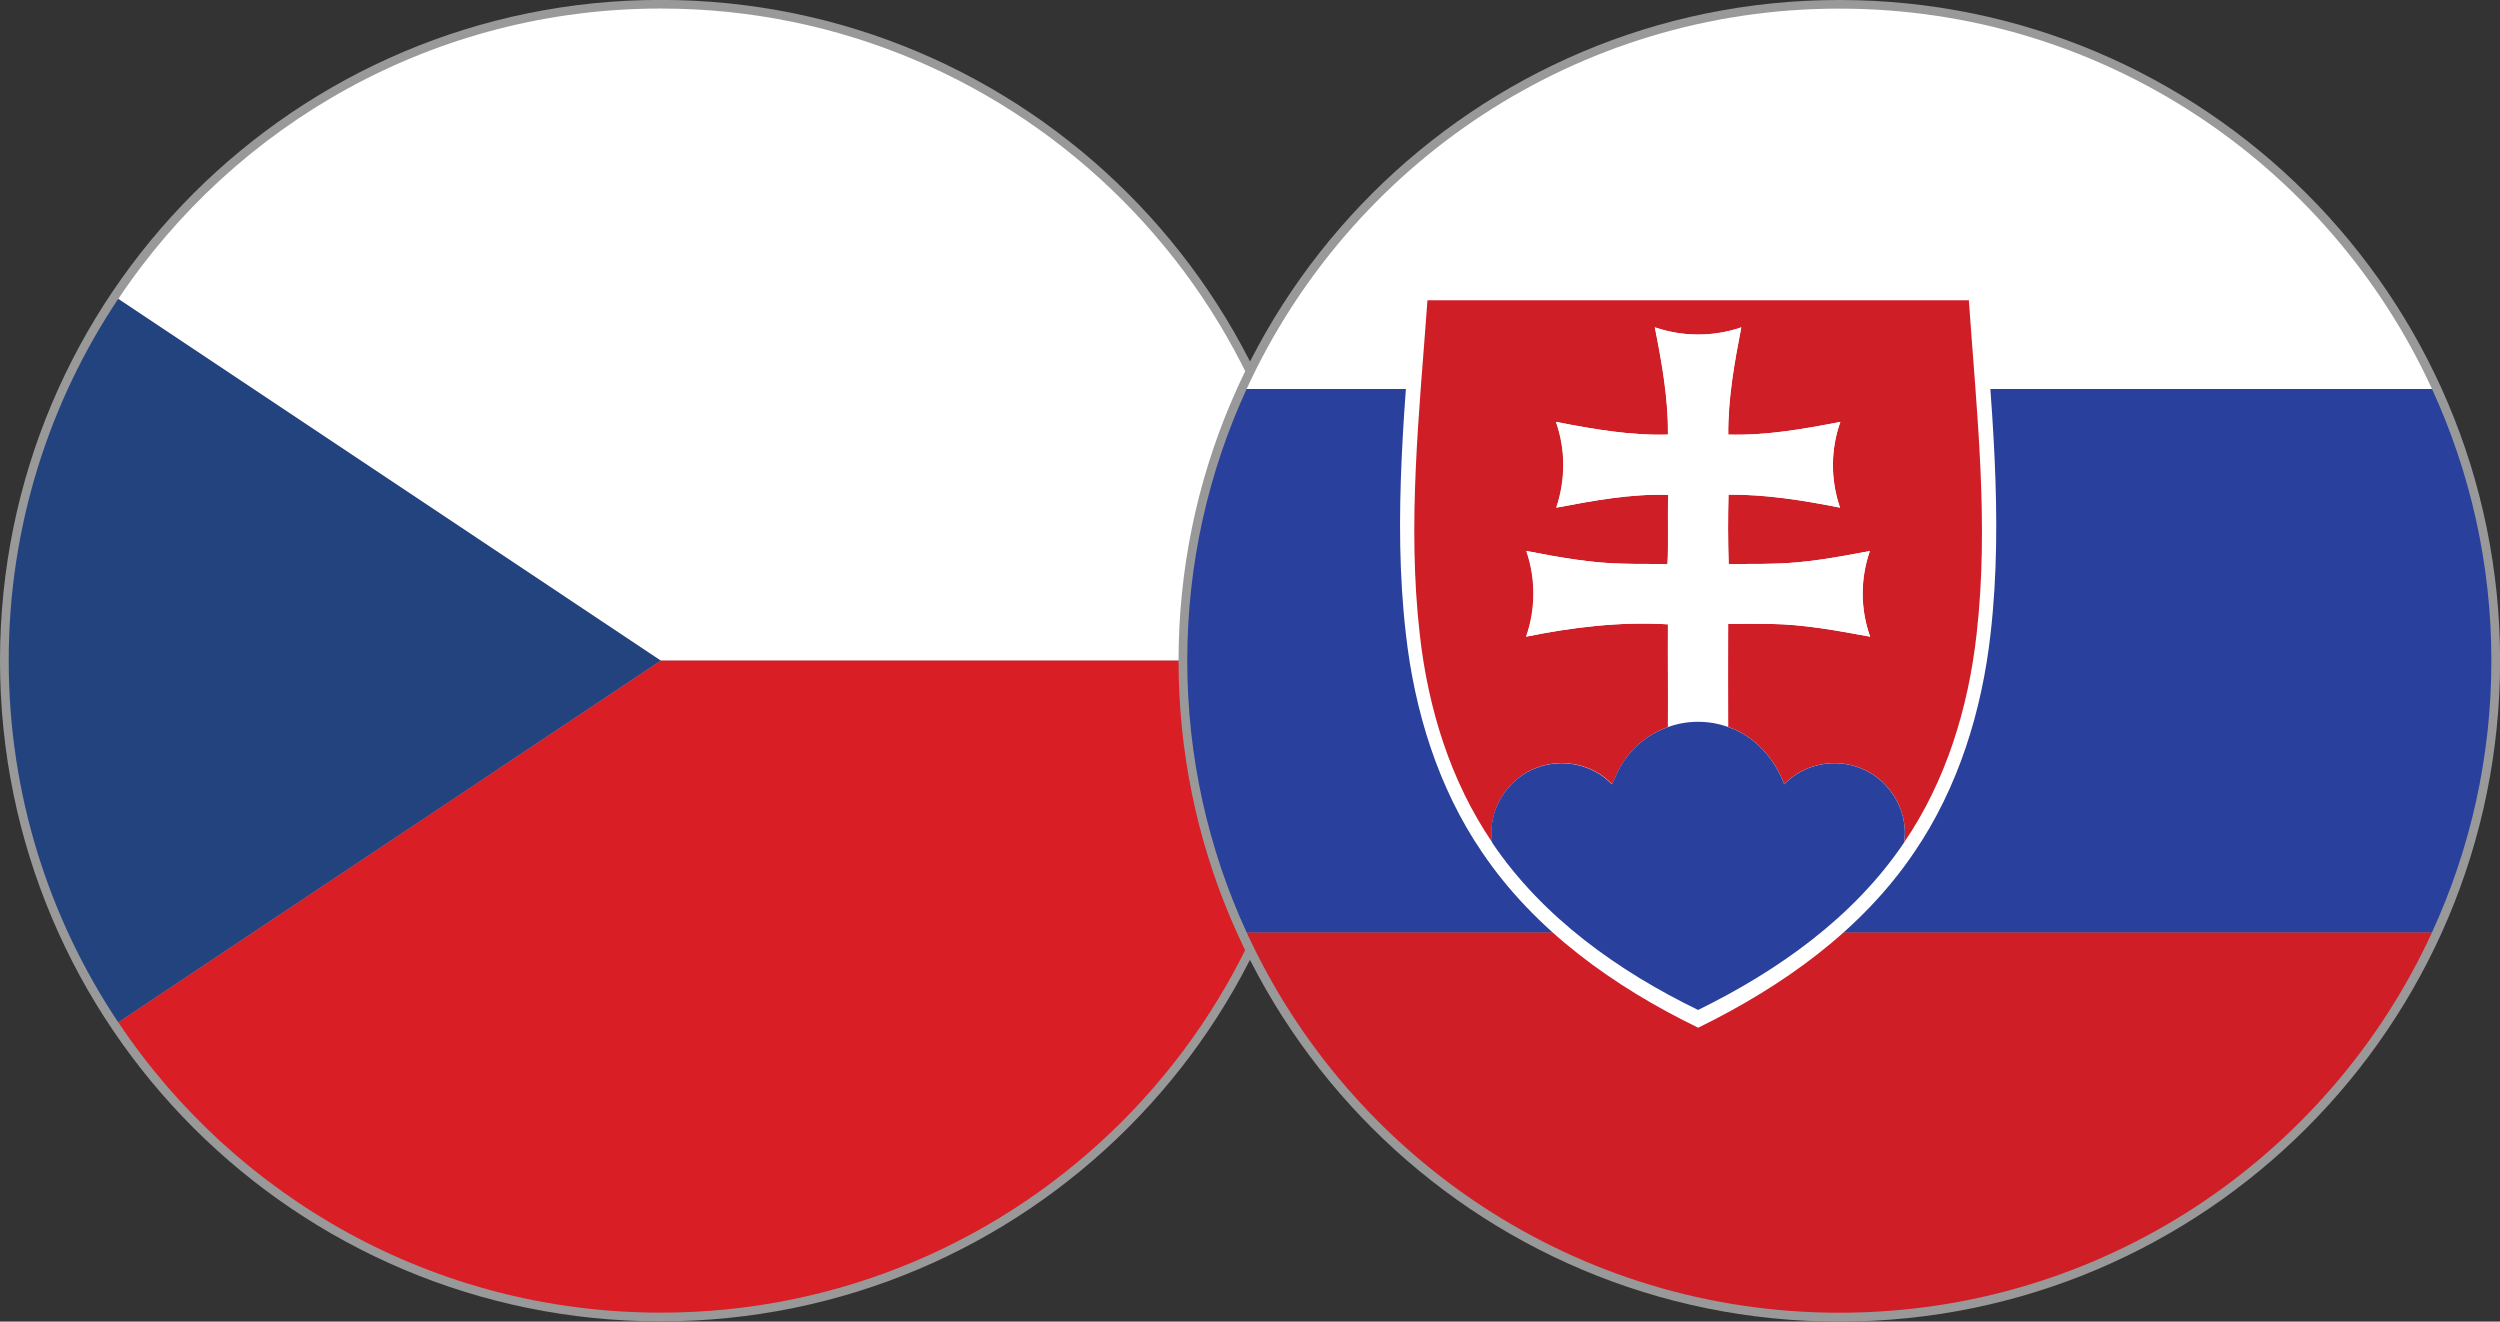 <?xml version="1.0" encoding="UTF-8" standalone="no"?>
<!-- Created with Inkscape (http://www.inkscape.org/) -->

<svg
   width="29.568mm"
   height="15.631mm"
   viewBox="0 0 29.568 15.631"
   version="1.1"
   id="svg15420"
   xmlns="http://www.w3.org/2000/svg"
   xmlns:svg="http://www.w3.org/2000/svg">
  <rect x="0" y="0" width="29.568" height="15.631" fill="#333333" stroke="none"/>
  <defs
     id="defs15417" />
  <g
     id="layer1"
     transform="translate(-174.789,-199.626)">
    <g
       id="g15106"
       transform="translate(75.997,101.855)">
      <path
         d="m 114.421,105.585 c 0,4.316 -3.499,7.814 -7.815,7.814 -4.316,0 -7.814,-3.498 -7.814,-7.814 0,-4.317 3.498,-7.815 7.814,-7.815 4.316,0 7.815,3.498 7.815,7.815"
         style="fill:#999999;fill-opacity:1;fill-rule:nonzero;stroke:none;stroke-width:0.035"
         id="path6312" />
      <path
         d="m 114.319,105.584 c 0,-4.259 -3.453,-7.712 -7.712,-7.712 -2.676,0 -5.033,1.364 -6.416,3.434 l 6.416,4.278 h 7.712"
         style="fill:#ffffff;fill-opacity:1;fill-rule:nonzero;stroke:none;stroke-width:0.035"
         id="path6314" />
      <path
         d="m 114.319,105.584 h -7.712 l -6.416,4.278 c 1.383,2.07 3.74,3.434 6.416,3.434 4.259,0 7.712,-3.452 7.712,-7.712"
         style="fill:#d91e25;fill-opacity:1;fill-rule:nonzero;stroke:none;stroke-width:0.035"
         id="path6316" />
      <path
         d="m 100.19,101.306 c -0.818,1.224 -1.295,2.695 -1.295,4.278 0,1.583 0.477,3.053 1.295,4.278 l 6.416,-4.278 -6.416,-4.278"
         style="fill:#23437f;fill-opacity:1;fill-rule:nonzero;stroke:none;stroke-width:0.035"
         id="path6318" />
    </g>
    <path
       d="m 204.358,207.441 c 0,4.316 -3.499,7.816 -7.815,7.816 -4.316,0 -7.815,-3.5 -7.815,-7.816 0,-4.316 3.499,-7.815 7.815,-7.815 4.316,0 7.815,3.499 7.815,7.815"
       style="fill:#999999;fill-opacity:1;fill-rule:nonzero;stroke:none;stroke-width:0.035"
       id="path6168" />
    <path
       d="m 196.543,215.152 c 3.112,0 5.792,-1.844 7.01,-4.499 h -14.02 c 1.219,2.655 3.898,4.499 7.01,4.499"
       style="fill:#d01e27;fill-opacity:1;fill-rule:nonzero;stroke:none;stroke-width:0.035"
       id="path6170" />
    <path
       d="m 196.543,199.728 c -3.112,0 -5.791,1.844 -7.01,4.499 h 14.02 c -1.218,-2.655 -3.898,-4.499 -7.01,-4.499"
       style="fill:#ffffff;fill-opacity:1;fill-rule:nonzero;stroke:none;stroke-width:0.035"
       id="path6172" />
    <path
       d="m 188.831,207.44 c 0,1.148 0.252,2.235 0.702,3.213 h 14.02 c 0.449,-0.978 0.702,-2.066 0.702,-3.213 0,-1.148 -0.253,-2.235 -0.702,-3.213 h -14.02 c -0.45,0.978 -0.702,2.066 -0.702,3.213"
       style="fill:#29409d;fill-opacity:1;fill-rule:nonzero;stroke:none;stroke-width:0.035"
       id="path6174" />
    <path
       d="m 198.235,202.968 c -2.24,0 -4.483,0 -6.724,0 -0.098,1.378 -0.254,2.77 -0.095,4.152 0.102,0.912 0.38,1.821 0.902,2.586 0.624,0.925 1.562,1.593 2.556,2.075 0.992,-0.486 1.931,-1.15 2.555,-2.075 0.522,-0.765 0.801,-1.674 0.903,-2.586 0.158,-1.383 0,-2.774 -0.096,-4.152"
       style="fill:#ffffff;fill-opacity:1;fill-rule:nonzero;stroke:none;stroke-width:0.035"
       id="path6176" />
    <path
       d="m 191.671,203.177 c 2.135,0 4.27,0 6.404,0 0.091,1.313 0.242,2.638 0.091,3.954 -0.098,0.87 -0.362,1.735 -0.859,2.462 0.068,-0.387 -0.192,-0.787 -0.565,-0.901 -0.291,-0.096 -0.635,-0.018 -0.85,0.209 -0.115,-0.302 -0.348,-0.571 -0.663,-0.677 -0.003,-0.407 0,-0.813 0,-1.219 0.164,-0.003 0.33,0 0.495,0 0.399,0.005 0.793,0.079 1.184,0.151 -0.117,-0.327 -0.117,-0.686 -0.003,-1.013 -0.378,0.072 -0.763,0.144 -1.15,0.15 -0.173,0.006 -0.346,0 -0.52,0.006 -0.009,-0.276 -0.009,-0.55 -0.002,-0.823 0.445,-0.004 0.885,0.068 1.319,0.154 -0.113,-0.328 -0.113,-0.686 0.004,-1.014 -0.438,0.085 -0.878,0.163 -1.326,0.15 -0.003,-0.428 0.073,-0.849 0.154,-1.268 -0.331,0.113 -0.689,0.113 -1.02,0 0.082,0.419 0.158,0.84 0.155,1.268 -0.448,0.013 -0.888,-0.065 -1.325,-0.15 0.116,0.328 0.114,0.686 0.004,1.014 0.437,-0.082 0.877,-0.166 1.325,-0.151 -0.01,0.274 0.006,0.548 -0.01,0.82 -0.172,-0.006 -0.346,0 -0.519,-0.006 -0.388,-0.006 -0.772,-0.078 -1.15,-0.15 0.113,0.327 0.113,0.686 -0.003,1.013 0.553,-0.113 1.115,-0.18 1.678,-0.146 -0.003,0.404 0.004,0.808 0,1.214 -0.262,0.09 -0.479,0.288 -0.598,0.533 -0.023,0.048 -0.039,0.099 -0.067,0.143 -0.22,-0.234 -0.58,-0.309 -0.878,-0.199 -0.357,0.123 -0.603,0.516 -0.536,0.891 -0.497,-0.727 -0.762,-1.593 -0.859,-2.462 -0.151,-1.315 -0.004,-2.641 0.091,-3.954 v 0"
       style="fill:#d01e27;fill-opacity:1;fill-rule:nonzero;stroke:none;stroke-width:0.035"
       id="path6178" />
    <path
       d="m 194.362,203.498 c 0.331,0.113 0.689,0.113 1.02,0 -0.081,0.419 -0.157,0.84 -0.154,1.268 0.448,0.013 0.888,-0.065 1.326,-0.15 -0.117,0.328 -0.117,0.686 -0.004,1.014 -0.434,-0.086 -0.874,-0.157 -1.319,-0.154 -0.006,0.273 -0.006,0.547 0.002,0.823 0.174,-0.006 0.347,0 0.52,-0.006 0.387,-0.006 0.772,-0.078 1.15,-0.15 -0.114,0.327 -0.114,0.686 0.003,1.013 -0.391,-0.072 -0.785,-0.146 -1.184,-0.151 -0.164,0 -0.33,-0.003 -0.495,0 0,0.406 -0.003,0.812 0,1.219 -0.226,-0.083 -0.485,-0.083 -0.712,0 0.004,-0.407 -0.003,-0.81 0,-1.214 -0.563,-0.034 -1.125,0.033 -1.678,0.146 0.115,-0.327 0.115,-0.686 0.003,-1.013 0.378,0.072 0.762,0.144 1.15,0.15 0.172,0.006 0.346,0 0.519,0.006 0.016,-0.273 0,-0.546 0.01,-0.82 -0.448,-0.015 -0.889,0.069 -1.325,0.151 0.11,-0.328 0.113,-0.686 -0.004,-1.014 0.437,0.085 0.878,0.163 1.325,0.15 0.004,-0.428 -0.072,-0.849 -0.155,-1.268 v 0"
       style="fill:#ffffff;fill-opacity:1;fill-rule:nonzero;stroke:none;stroke-width:0.035"
       id="path6180" />
    <path
       d="m 194.517,208.225 c 0.226,-0.083 0.485,-0.083 0.712,0 0.315,0.106 0.548,0.374 0.663,0.677 0.215,-0.227 0.559,-0.305 0.85,-0.209 0.373,0.114 0.633,0.514 0.565,0.901 -0.595,0.882 -1.491,1.514 -2.434,1.977 -0.945,-0.459 -1.839,-1.095 -2.435,-1.977 -0.067,-0.375 0.179,-0.768 0.536,-0.891 0.298,-0.11 0.658,-0.035 0.878,0.199 0.028,-0.044 0.044,-0.095 0.067,-0.143 0.119,-0.246 0.336,-0.444 0.598,-0.533 v 0"
       style="fill:#29409d;fill-opacity:1;fill-rule:nonzero;stroke:none;stroke-width:0.035"
       id="path6182" />
  </g>
</svg>
